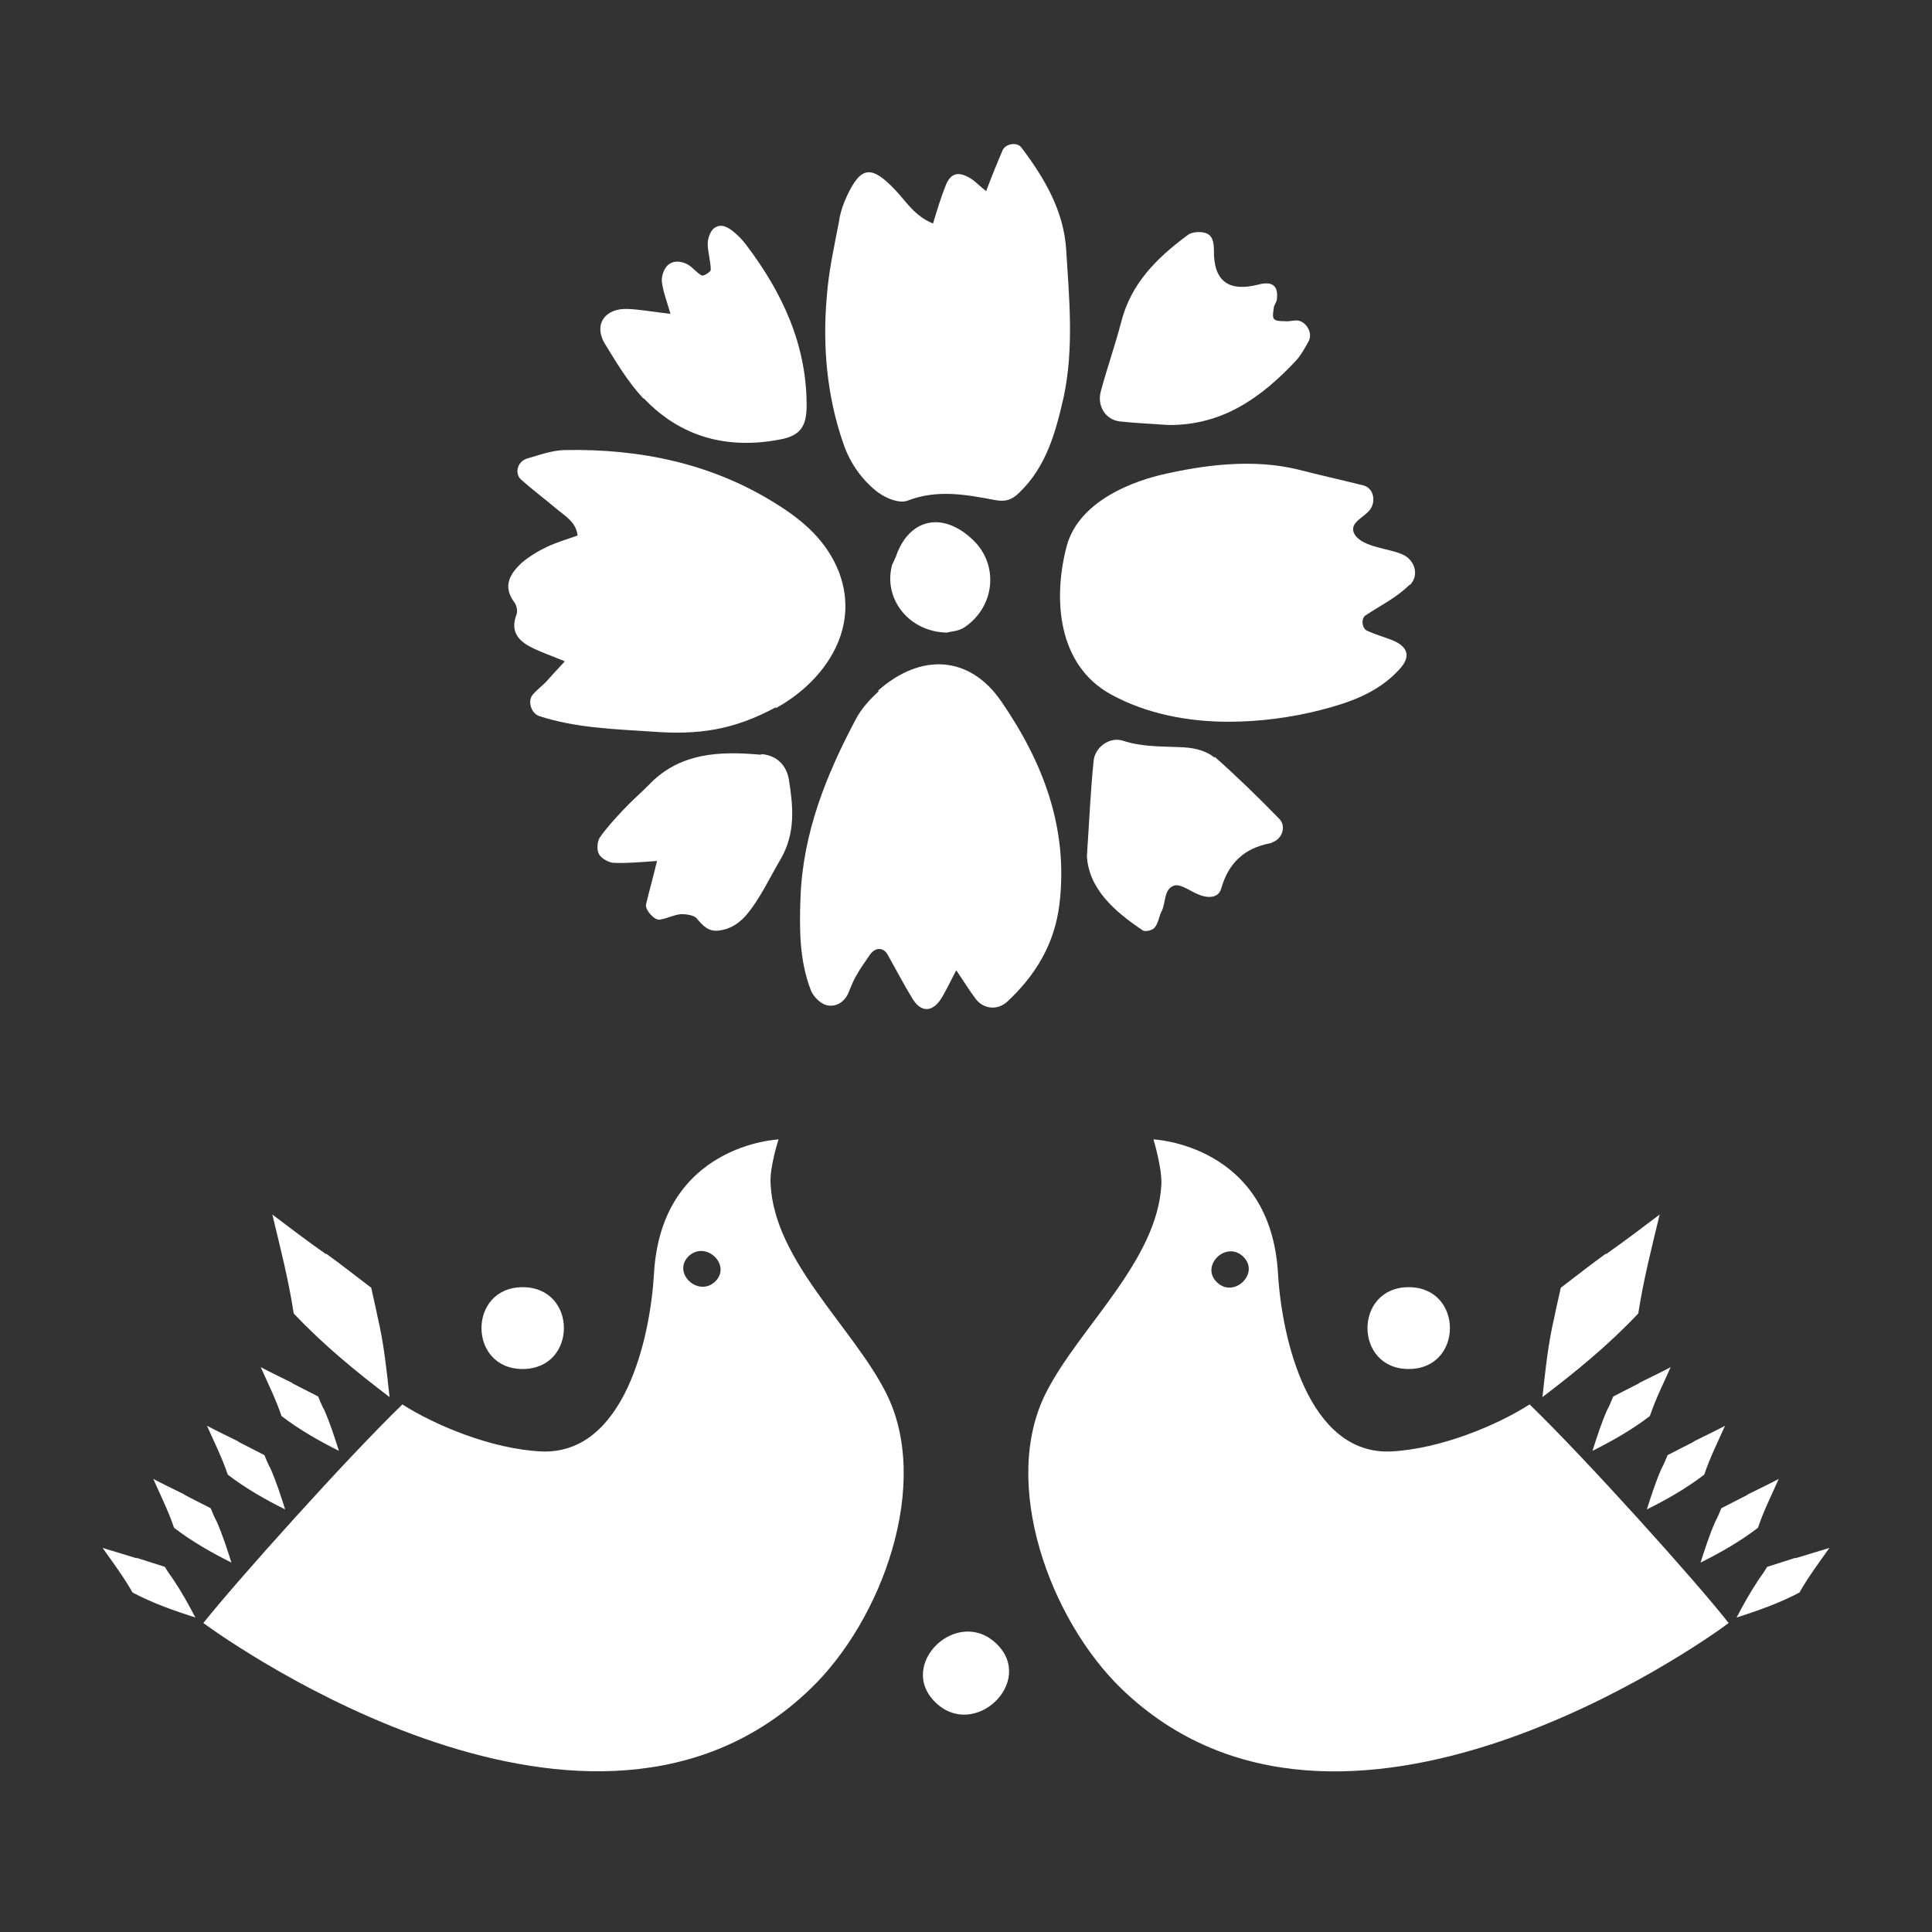 <?xml version="1.0" encoding="UTF-8"?>
<svg id="a" data-name="bg" xmlns="http://www.w3.org/2000/svg" viewBox="0 0 31.64 31.64">
  <rect x="0" y="0" width="31.64" height="31.64" fill="#333333" stroke="none"/>
  <defs>
    <style>
      .b {
        fill: #fff;
      }

      .c {
        fill: none;
      }
    </style>
  </defs>
  <g>
    <g>
      <path class="b" d="M12.7,11.6c.74-.4,1.41-1.25,1.04-2.23-.2-.51-.58-.84-1.03-1.12-1.05-.66-2.22-.9-3.44-.88-.22,0-.43.08-.64.14-.16.05-.21.25-.09.35.18.16.38.31.57.47.14.12.32.21.35.44-.17.06-.34.11-.49.18-.15.07-.3.16-.43.27-.19.18-.31.38-.12.64.04.05.06.14.04.2-.12.31.06.46.3.57.13.06.27.11.49.2-.15.16-.23.25-.31.34-.07.07-.15.13-.21.2-.1.11-.03.32.11.36.59.19,1.21.21,1.82.25.77.06,1.35-.02,2.05-.4Z"/>
      <path class="b" d="M14.39,11.32c-.14.13-.28.28-.37.45-.49.92-.87,1.87-.91,2.92-.02.52-.02,1.04.17,1.53.04.1.15.21.25.24.15.04.29-.04.36-.19.04-.09.07-.18.12-.27.07-.13.16-.25.24-.37.09-.12.22-.12.29.01.13.23.26.48.4.71.15.25.35.23.5-.04.07-.12.13-.25.22-.42.13.19.22.34.32.47.13.17.36.19.52.04.46-.43.77-.94.85-1.59.15-1.25-.27-2.33-.95-3.32-.52-.76-1.32-.8-2.02-.18Z"/>
      <path class="b" d="M14.39,8.07c.12.09.34.18.47.13.49-.19.96-.1,1.44-.01.16.03.27,0,.39-.12.45-.43.6-1,.73-1.57.17-.8.09-1.62.04-2.42-.04-.62-.35-1.16-.73-1.66-.07-.1-.26-.07-.31.04-.09.21-.18.43-.27.67-.09-.07-.14-.12-.2-.17-.22-.16-.37-.15-.46.07-.08.2-.14.4-.21.63-.3-.12-.44-.36-.62-.55-.39-.41-.56-.39-.79.1-.06.13-.11.27-.13.42-.08.41-.17.82-.2,1.23-.07.81,0,1.62.27,2.4.11.33.32.62.59.82Z"/>
      <path class="b" d="M23.09,9.58c.15-.15.09-.39-.1-.49-.22-.11-.66-.12-.8-.33-.13-.21.19-.29.27-.45.07-.14.02-.32-.13-.36-.36-.09-.72-.17-1.07-.26-.73-.18-1.54-.08-2.26.09-.61.15-1.35.5-1.53,1.16-.23.87-.15,1.95.72,2.43.58.32,1.26.45,1.93.45.51,0,1.03-.07,1.5-.19.47-.12.94-.28,1.29-.66.2-.21.16-.38-.12-.49-.13-.05-.27-.09-.4-.15-.09-.04-.1-.2-.03-.25.24-.16.51-.29.72-.5Z"/>
      <path class="b" d="M10.55,6.53c.6.63,1.36.83,2.21.67.35-.06.45-.22.45-.56,0-1-.4-1.85-.99-2.63-.06-.08-.13-.15-.2-.21-.1-.08-.21-.15-.33-.06-.06.05-.1.17-.1.25,0,.14.05.29.05.43,0,.03-.12.11-.15.09-.08-.04-.14-.13-.23-.18-.11-.06-.25-.07-.34.03-.06.07-.09.18-.08.26.02.16.08.31.14.52-.27-.03-.48-.07-.69-.08-.38-.02-.57.25-.39.56.19.31.38.63.63.9Z"/>
      <path class="b" d="M18.32,6.9c.27.03.54.04.81.06.89.01,1.53-.45,2.1-1.06.08-.09.14-.2.2-.31.07-.12-.02-.31-.17-.34-.07-.01-.15.02-.22.01-.2,0-.21-.03-.18-.21,0-.05.04-.09.05-.14.03-.23-.07-.31-.3-.25q-.74.19-.73-.56c0-.13-.02-.26-.16-.29-.08-.02-.21-.01-.27.04-.5.37-.93.79-1.09,1.43-.1.38-.23.75-.33,1.12-.07.24.07.47.3.5Z"/>
      <path class="b" d="M19.88,12.4c-.12-.1-.31-.15-.48-.16-.34-.02-.68,0-1.01-.11-.22-.07-.46.11-.48.33-.05.49-.07.97-.11,1.56.03.53.44.9.92,1.22.04.02.15,0,.19-.05.06-.07.07-.18.11-.26.08-.14.03-.38.22-.43.11-.02.26.1.39.15.17.07.33.05.37-.1.12-.42.38-.66.8-.74.02,0,.04-.02.07-.03.14-.07.19-.26.08-.37-.34-.35-.69-.69-1.05-1.01Z"/>
      <path class="b" d="M12.46,12.36c-.67-.06-1.33-.04-1.84.5-.14.14-.29.27-.42.41-.13.14-.27.29-.38.45-.04.07-.05.2-.01.27.04.07.15.13.23.14.22.01.44-.01.72-.03-.07.29-.13.5-.18.71-.02.09.14.27.23.25.12-.02.23-.08.35-.09.08,0,.21.02.25.07.1.12.19.22.36.2.18-.02.32-.11.44-.24.24-.28.39-.62.58-.94.24-.42.2-.85.13-1.29-.04-.24-.2-.4-.45-.42Z"/>
      <path class="b" d="M14.67,9.12s-.04.09-.06.13c-.15.55.27,1.1.9,1.11.06-.02.19-.02.29-.09.51-.35.56-1.05.11-1.45-.49-.45-1.03-.32-1.24.3Z"/>
    </g>
    <g>
      <g>
        <g>
          <path class="b" d="M6.59,23c.53.34,1.46.73,2.27.77,1.37.06,1.79-1.87,1.85-2.91.12-2.12,2.04-2.2,2.04-2.2,0,0-.15.46-.13.73.06,1.26,1.35,2.35,1.89,3.42.75,1.48-.06,3.72-1.24,4.85-3.57,3.44-9.49-.75-9.94-1.08.54-.68,2.35-2.7,3.26-3.58ZM11.71,20.99c.28-.27-.15-.68-.43-.42-.28.27.15.68.43.42Z"/>
          <path class="b" d="M2.23,25.51c.16.05.31.1.47.15.04.07.09.14.14.21.14.21.25.41.36.62-.34-.11-.69-.23-1.03-.41-.14-.25-.32-.49-.49-.73.19.06.37.11.56.17Z"/>
          <path class="b" d="M3.02,24.48c.14.07.29.15.43.22.03.07.06.15.1.22.1.23.17.45.24.67-.32-.16-.64-.34-.94-.57-.09-.27-.22-.53-.34-.8.17.09.34.17.52.26Z"/>
          <path class="b" d="M3.9,23.61c.14.07.29.15.43.22.03.07.06.15.1.22.1.23.17.45.24.67-.32-.16-.64-.34-.94-.57-.09-.27-.22-.53-.34-.8.17.09.34.17.52.26Z"/>
          <path class="b" d="M4.78,22.65c.14.07.29.15.43.22.03.07.06.15.1.22.1.23.17.45.24.67-.32-.16-.64-.34-.94-.57-.09-.27-.22-.53-.34-.8.17.09.34.17.52.26Z"/>
          <path class="b" d="M5.34,20.53c.25.18.49.37.74.56.03.15.07.3.1.46.11.46.15.89.2,1.33-.54-.41-1.08-.85-1.57-1.37-.08-.53-.22-1.08-.35-1.62.29.22.58.44.88.65Z"/>
          <path class="b" d="M8.56,21.08c-.9,0-.9,1.34,0,1.34s.9-1.34,0-1.34Z"/>
        </g>
        <g>
          <path class="b" d="M28.31,26.58c-.45.34-6.37,4.52-9.94,1.08-1.18-1.14-1.99-3.37-1.24-4.85.54-1.07,1.83-2.16,1.89-3.42.01-.27-.13-.73-.13-.73,0,0,1.92.08,2.04,2.2.06,1.04.49,2.97,1.85,2.91.81-.04,1.74-.43,2.27-.77.91.88,2.72,2.89,3.26,3.58ZM20.36,20.58c-.28-.27-.71.15-.43.42.28.27.71-.15.43-.42Z"/>
          <path class="b" d="M29.41,25.51c-.16.05-.31.1-.47.15-.04.07-.09.14-.14.21-.14.21-.25.41-.36.62.34-.11.69-.23,1.03-.41.14-.25.32-.49.49-.73-.19.06-.37.11-.56.17Z"/>
          <path class="b" d="M28.62,24.48c-.14.07-.29.15-.43.22-.03.07-.06.15-.1.22-.1.23-.17.45-.24.67.32-.16.64-.34.94-.57.09-.27.22-.53.34-.8-.17.09-.34.17-.52.26Z"/>
          <path class="b" d="M27.74,23.61c-.14.07-.29.15-.43.22-.03.07-.06.15-.1.22-.1.23-.17.45-.24.67.32-.16.64-.34.94-.57.09-.27.22-.53.34-.8-.17.09-.34.17-.52.26Z"/>
          <path class="b" d="M26.85,22.65c-.14.07-.29.15-.43.22-.03.07-.06.15-.1.22-.1.23-.17.45-.24.67.32-.16.64-.34.94-.57.09-.27.22-.53.34-.8-.17.09-.34.17-.52.26Z"/>
          <path class="b" d="M26.3,20.53c-.25.18-.49.37-.74.56-.03.15-.07.3-.1.46-.11.46-.15.89-.2,1.33.54-.41,1.08-.85,1.57-1.37.08-.53.22-1.08.35-1.62-.29.22-.58.44-.88.65Z"/>
          <path class="b" d="M23.07,21.08c.9,0,.9,1.34,0,1.34s-.9-1.34,0-1.34Z"/>
        </g>
      </g>
      <path class="b" d="M16.32,26.92c-.64-.62-1.64.34-1,.96.64.62,1.64-.34,1-.96Z"/>
    </g>
  </g>
  <rect class="c" y="0" width="31.64" height="31.64"/>
</svg>